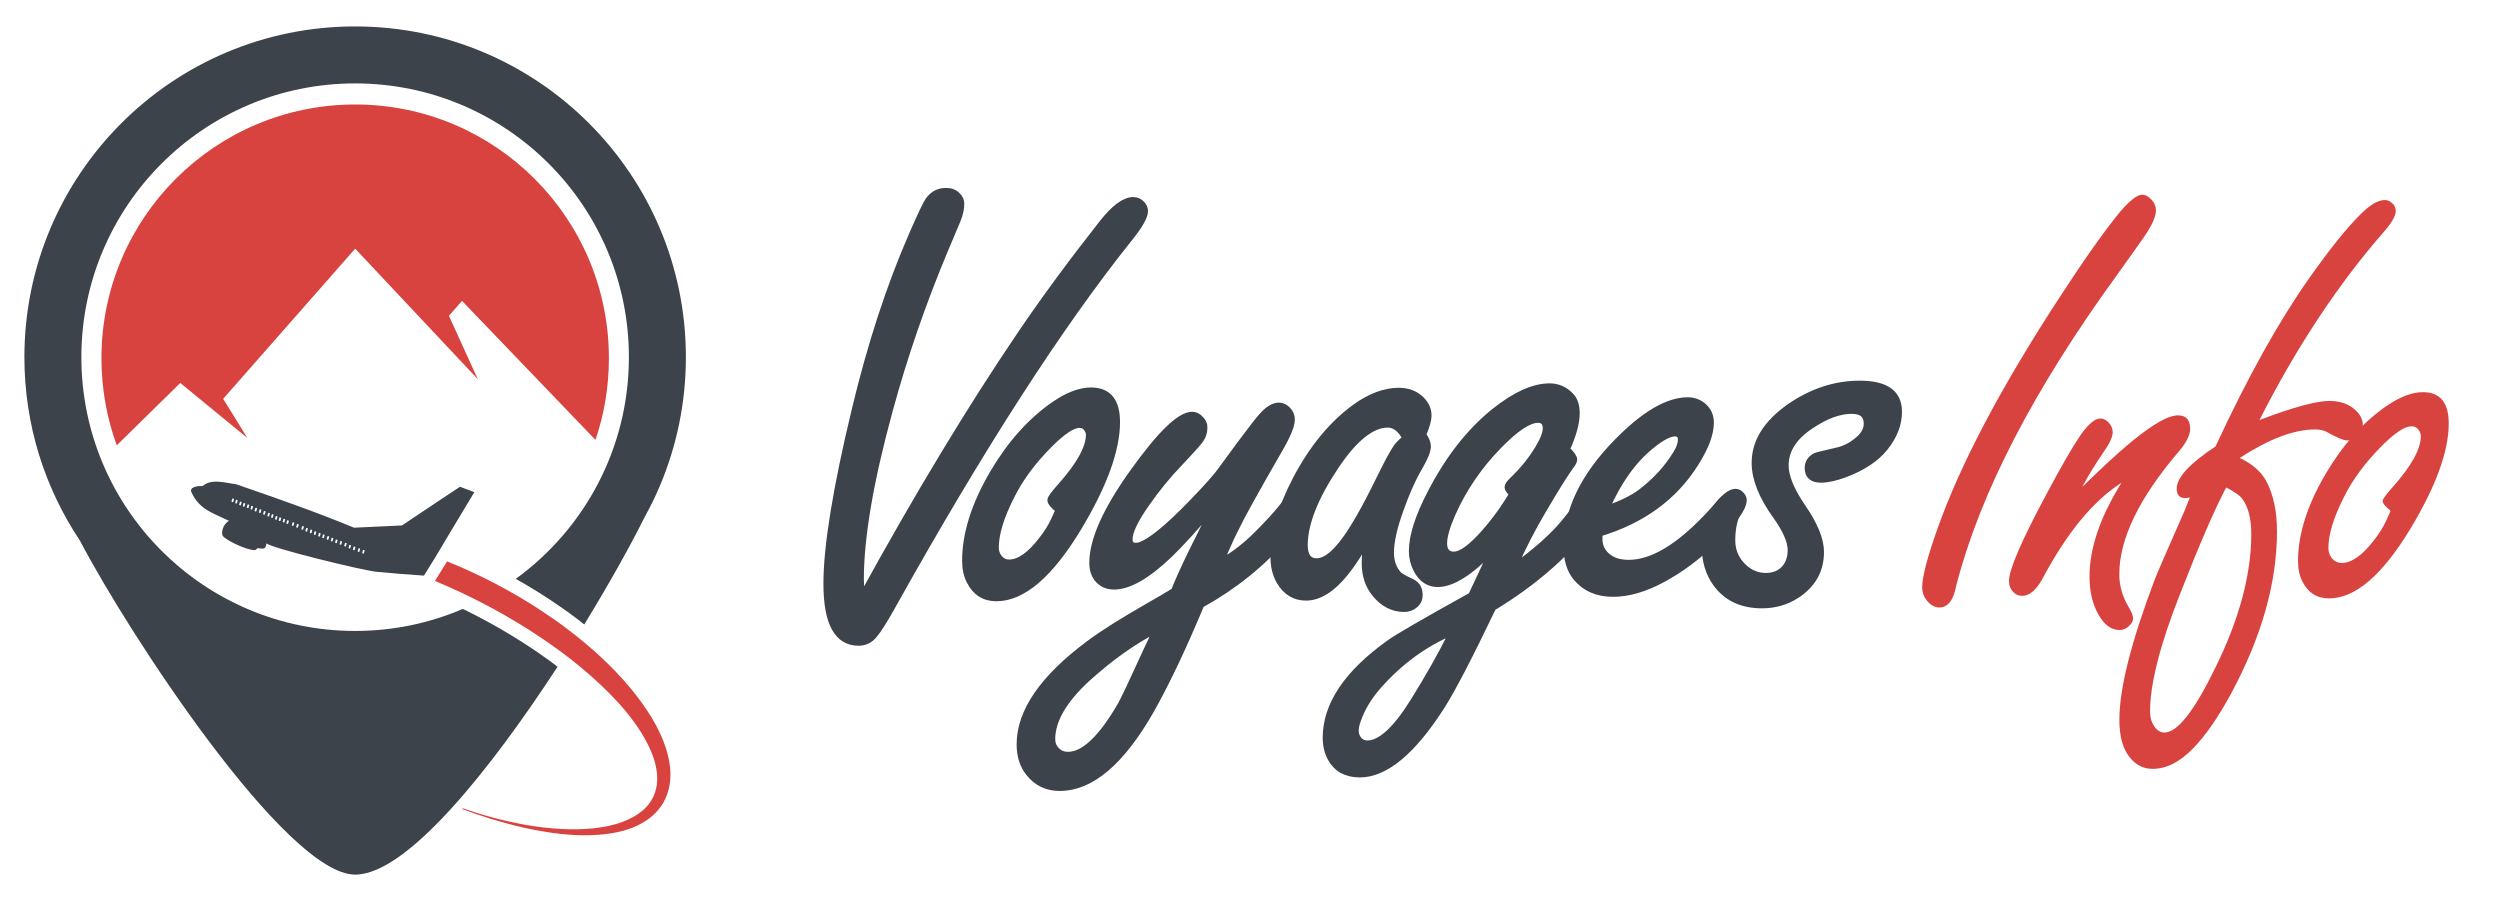 <?xml version="1.0" encoding="utf-8"?>
<!-- Generator: Adobe Illustrator 16.0.0, SVG Export Plug-In . SVG Version: 6.00 Build 0)  -->
<!DOCTYPE svg PUBLIC "-//W3C//DTD SVG 1.1//EN" "http://www.w3.org/Graphics/SVG/1.1/DTD/svg11.dtd">
<svg version="1.1" id="Calque_1" xmlns="http://www.w3.org/2000/svg" xmlns:xlink="http://www.w3.org/1999/xlink" x="0px" y="0px"
	 width="207.5px" height="75.25px" viewBox="0 0 207.5 75.25" enable-background="new 0 0 207.5 75.25" xml:space="preserve">
<path fill="#D9433F" d="M14.962,31.787l5.573,4.568l-2.011-3.253L29.48,20.638l10.181,10.839l-2.4-5.265l1.085-1.24l11.079,11.542
	c0.723-2.128,1.114-4.408,1.114-6.78c0-11.631-9.428-21.061-21.06-21.061c-11.63,0-21.059,9.43-21.059,21.061
	c0,2.539,0.448,4.972,1.272,7.228L14.962,31.787z"/>
<path fill="#3C434B" d="M45.098,54.476l-0.435-0.31l-0.437-0.294c-0.282-0.192-0.563-0.374-0.861-0.563l-0.02-0.012
	c-0.566-0.361-1.177-0.73-1.812-1.105c-0.195-0.109-0.391-0.221-0.587-0.329c-0.108-0.063-0.218-0.122-0.325-0.181l-0.956-0.513
	l-0.937-0.48c-0.103-0.048-0.206-0.099-0.31-0.149c-2.744,1.176-5.767,1.828-8.942,1.828c-12.549,0-22.722-10.174-22.722-22.721
	c0-12.549,10.173-22.724,22.722-22.724s22.723,10.174,22.723,22.724c0,7.567-3.702,14.27-9.391,18.398
	c0.064,0.037,0.128,0.073,0.193,0.11c0.225,0.129,0.45,0.257,0.671,0.386c0.802,0.475,1.412,0.854,1.974,1.232
	c0.291,0.192,0.627,0.417,0.959,0.65l0.474,0.334l0.454,0.336c0.331,0.242,0.654,0.493,0.961,0.738
	c2.102-3.432,3.861-6.598,4.983-8.856c0.486-0.879,0.93-1.779,1.321-2.712c0.002-0.006,0.007-0.015,0.007-0.015h-0.002
	c1.368-3.262,2.126-6.843,2.126-10.602c0-15.163-12.292-27.453-27.452-27.453c-15.159,0-27.451,12.291-27.451,27.453
	c0,5.625,1.694,10.853,4.599,15.208c4.033,7.717,17.117,27.739,22.853,27.739c4.303,0,11.264-8.758,16.8-17.256
	C45.854,55.014,45.47,54.731,45.098,54.476z"/>
<path fill="#D9433F" d="M54.368,60.049c-0.352-0.636-0.756-1.242-1.184-1.837c-0.429-0.592-0.896-1.157-1.38-1.712
	c-0.493-0.544-1.002-1.08-1.539-1.591c-0.265-0.262-0.541-0.507-0.813-0.761c-0.277-0.251-0.563-0.49-0.844-0.732
	c-0.574-0.475-1.157-0.947-1.76-1.391l-0.453-0.332l-0.462-0.325c-0.306-0.217-0.618-0.426-0.932-0.634
	c-0.625-0.42-1.268-0.813-1.917-1.198c-0.325-0.189-0.66-0.376-0.991-0.564l-0.976-0.529l-1.02-0.516
	c-0.341-0.159-0.68-0.326-1.022-0.483c-0.345-0.154-0.684-0.318-1.032-0.462c-0.312-0.127-0.622-0.265-0.936-0.384l-1.006,1.621
	c0.061,0.028,0.124,0.052,0.186,0.079c0.665,0.279,1.324,0.577,1.981,0.88c0.329,0.154,0.653,0.315,0.978,0.473l0.959,0.489
	l0.977,0.524c0.313,0.175,0.626,0.344,0.939,0.531c0.625,0.364,1.244,0.737,1.851,1.123c0.305,0.197,0.608,0.39,0.905,0.595
	l0.446,0.3l0.44,0.31c0.587,0.409,1.159,0.838,1.721,1.276c1.112,0.883,2.174,1.811,3.144,2.798c0.481,0.496,0.95,0.998,1.378,1.525
	c0.424,0.527,0.829,1.063,1.179,1.624c0.349,0.562,0.656,1.134,0.896,1.723c0.238,0.583,0.406,1.187,0.454,1.781
	c0.051,0.595-0.021,1.177-0.236,1.703l-0.039,0.099l-0.021,0.046l-0.01,0.027c-0.001,0.006,0,0.003,0.003-0.003
	c0,0.003,0,0-0.002,0.006l-0.119,0.212l-0.059,0.104l-0.029,0.054l-0.031,0.04l-0.116,0.157l-0.056,0.082
	c-0.021,0.025-0.047,0.053-0.07,0.082l-0.144,0.157c-0.024,0.025-0.047,0.056-0.072,0.082l-0.08,0.07l-0.162,0.142
	c-0.442,0.371-0.966,0.65-1.514,0.863l-0.206,0.081l-0.209,0.067c-0.141,0.045-0.279,0.094-0.423,0.123
	c-0.143,0.037-0.284,0.076-0.427,0.107c-0.145,0.029-0.287,0.057-0.431,0.085c-0.574,0.093-1.148,0.157-1.718,0.175
	c-0.142,0.006-0.282,0.015-0.423,0.018c-0.142,0-0.282,0-0.421,0c-0.28,0.003-0.558-0.015-0.833-0.021
	c-1.097-0.053-2.15-0.181-3.141-0.361c-0.992-0.181-1.925-0.394-2.792-0.633c-0.843-0.229-1.625-0.478-2.344-0.726
	c-0.019,0.02-0.038,0.037-0.055,0.062c0.723,0.269,1.509,0.539,2.358,0.807c1.728,0.522,3.712,1.032,5.944,1.269
	c0.279,0.023,0.561,0.058,0.847,0.067c0.144,0.009,0.288,0.018,0.431,0.023c0.146,0.009,0.292,0.006,0.438,0.009
	c0.586,0.011,1.187-0.021,1.796-0.085c0.153-0.021,0.305-0.039,0.46-0.059c0.153-0.026,0.308-0.055,0.463-0.082
	c0.155-0.022,0.308-0.07,0.463-0.104l0.232-0.059l0.232-0.072c0.616-0.193,1.234-0.47,1.796-0.881
	c0.282-0.207,0.542-0.435,0.785-0.723l0.181-0.225l0.044-0.055l0.034-0.051l0.067-0.102l0.132-0.205
	c-0.007,0.014,0.029-0.046,0.03-0.054l0.015-0.03l0.031-0.061l0.061-0.123c0.325-0.664,0.466-1.419,0.453-2.16
	c-0.013-0.736-0.167-1.463-0.394-2.157C55.026,61.35,54.719,60.688,54.368,60.049z"/>
<path fill-rule="evenodd" clip-rule="evenodd" fill="#3C434B" d="M39.37,40.849c-0.418-0.152-0.749-0.282-1.192-0.449
	c-1.581,1.064-3.232,2.137-4.813,3.212c-1.324,0.059-2.649,0.126-3.977,0.187c-3.227-1.335-6.49-2.466-9.788-3.606
	c-1.495-0.251-2.101-0.381-2.801,0.152c-0.337-0.026-0.626,0.034-0.859,0.172c-0.123,0.164-0.095,0.175-0.049,0.338
	c0.66,1.492,1.942,1.775,3.116,2.376c-0.522,0.271-0.687,1.056-0.498,1.265c0.19,0.281,1.729,1.097,2.595,1.167
	c0.091,0.025,0.216-0.103,0.25-0.161c0.174,0.012,0.208,0.018,0.388,0.03c0.102,0.015,0.193-0.013,0.258-0.079
	c0.06-0.075,0.101-0.193,0.106-0.353c0.578,0.435,7.847,2.212,9.128,2.358c1.313,0.124,2.63,0.233,3.954,0.317l0.938-1.513h-0.001
	C37.213,44.426,38.301,42.639,39.37,40.849z M19.42,41.438l-0.057,0.213c-0.006,0.021-0.027,0.035-0.049,0.026l-0.068-0.016
	c-0.019-0.003-0.032-0.031-0.027-0.046l0.057-0.213c0.007-0.018,0.027-0.035,0.05-0.026l0.068,0.015
	C19.411,41.399,19.427,41.421,19.42,41.438z M19.723,41.554l-0.055,0.205c-0.007,0.025-0.028,0.034-0.052,0.028l-0.066-0.014
	c-0.02-0.003-0.033-0.024-0.026-0.048l0.054-0.209c0.006-0.024,0.027-0.036,0.051-0.03l0.067,0.016
	C19.715,41.508,19.729,41.531,19.723,41.554z M19.996,41.912c-0.005,0.019-0.027,0.033-0.047,0.033l-0.068-0.018
	c-0.021-0.007-0.037-0.03-0.029-0.053l0.055-0.203c0.007-0.024,0.032-0.036,0.052-0.033l0.067,0.017
	c0.022,0.006,0.032,0.027,0.028,0.048L19.996,41.912z M20.301,42.021c-0.007,0.025-0.028,0.037-0.049,0.034l-0.066-0.018
	c-0.022-0.006-0.039-0.03-0.031-0.047l0.056-0.212c0.006-0.021,0.031-0.033,0.051-0.027l0.066,0.019
	c0.024,0.003,0.034,0.022,0.027,0.043L20.301,42.021z M20.687,41.931l-0.055,0.209c-0.005,0.018-0.028,0.035-0.052,0.029
	l-0.067-0.015c-0.023-0.006-0.034-0.025-0.026-0.049l0.055-0.208c0.007-0.022,0.026-0.034,0.049-0.031l0.069,0.018
	C20.679,41.89,20.693,41.909,20.687,41.931z M20.996,42.056l-0.056,0.203c-0.006,0.024-0.027,0.036-0.051,0.033l-0.066-0.015
	c-0.019-0.01-0.035-0.029-0.028-0.05l0.056-0.209c0.006-0.019,0.026-0.033,0.052-0.03l0.066,0.018
	C20.987,42.008,21.003,42.032,20.996,42.056z M21.334,42.216l-0.055,0.21c-0.009,0.021-0.028,0.032-0.052,0.029l-0.066-0.019
	c-0.019-0.003-0.035-0.025-0.027-0.049l0.055-0.207c0.007-0.023,0.027-0.032,0.052-0.032l0.066,0.018
	C21.326,42.175,21.341,42.193,21.334,42.216z M21.689,42.338l-0.054,0.208c-0.007,0.022-0.032,0.034-0.052,0.028l-0.066-0.014
	c-0.024-0.006-0.034-0.023-0.027-0.051l0.055-0.206c0.006-0.023,0.028-0.036,0.047-0.032l0.066,0.018
	C21.681,42.295,21.696,42.314,21.689,42.338z M22.042,42.481l-0.057,0.209c-0.006,0.027-0.027,0.039-0.051,0.033l-0.067-0.015
	c-0.02-0.009-0.034-0.033-0.026-0.053l0.054-0.207c0.008-0.023,0.028-0.032,0.052-0.032l0.067,0.017
	C22.033,42.439,22.049,42.464,22.042,42.481z M22.398,42.633l-0.057,0.21c-0.006,0.02-0.028,0.035-0.051,0.029l-0.067-0.019
	c-0.02-0.003-0.035-0.022-0.028-0.046l0.056-0.207c0.007-0.023,0.029-0.038,0.052-0.029l0.066,0.015
	C22.389,42.592,22.403,42.616,22.398,42.633z M22.701,42.746l-0.056,0.207c-0.007,0.024-0.028,0.035-0.052,0.029l-0.066-0.014
	c-0.019-0.006-0.034-0.03-0.028-0.048l0.058-0.209c0.005-0.021,0.026-0.036,0.051-0.033l0.066,0.019
	C22.692,42.703,22.708,42.724,22.701,42.746z M22.973,43.104c-0.003,0.027-0.027,0.036-0.047,0.033l-0.066-0.016
	c-0.023-0.009-0.034-0.028-0.031-0.052l0.055-0.208c0.007-0.02,0.03-0.031,0.05-0.028l0.068,0.014
	c0.024,0.009,0.033,0.027,0.031,0.054L22.973,43.104z M23.276,43.223c-0.001,0.02-0.027,0.031-0.046,0.025l-0.066-0.018
	c-0.023-0.006-0.035-0.027-0.032-0.047l0.06-0.206c0.002-0.024,0.028-0.039,0.046-0.033l0.067,0.019
	c0.024,0.003,0.034,0.028,0.032,0.046L23.276,43.223z M23.664,43.129l-0.055,0.209c-0.008,0.018-0.028,0.029-0.051,0.026
	l-0.067-0.015c-0.02-0.006-0.034-0.028-0.027-0.053l0.056-0.203c0.006-0.023,0.026-0.035,0.051-0.032l0.067,0.018
	C23.656,43.085,23.672,43.104,23.664,43.129z M23.974,43.251l-0.055,0.203c-0.008,0.024-0.028,0.042-0.048,0.033l-0.069-0.019
	c-0.021-0.006-0.035-0.025-0.029-0.046l0.056-0.214c0.005-0.017,0.027-0.031,0.051-0.022l0.066,0.017
	C23.966,43.203,23.981,43.228,23.974,43.251z M24.421,43.417l-0.054,0.204c-0.008,0.027-0.028,0.035-0.053,0.029l-0.068-0.016
	c-0.019-0.003-0.033-0.025-0.026-0.049l0.056-0.207c0.006-0.023,0.025-0.035,0.051-0.029l0.066,0.015
	C24.413,43.37,24.428,43.392,24.421,43.417z M24.732,43.767c-0.003,0.018-0.027,0.032-0.049,0.029l-0.066-0.015
	c-0.023-0.009-0.034-0.028-0.03-0.052l0.058-0.208c0.003-0.022,0.028-0.034,0.048-0.031l0.067,0.021
	c0.024,0.003,0.035,0.022,0.032,0.047L24.732,43.767z M25.219,43.732l-0.056,0.206c-0.008,0.023-0.027,0.035-0.051,0.032
	l-0.068-0.018c-0.019-0.006-0.033-0.025-0.028-0.046l0.057-0.211c0.006-0.02,0.028-0.034,0.051-0.028l0.067,0.015
	C25.211,43.688,25.226,43.711,25.219,43.732z M25.551,43.883l-0.056,0.214c-0.006,0.02-0.028,0.034-0.051,0.025l-0.067-0.014
	c-0.02-0.003-0.032-0.029-0.028-0.048l0.057-0.212c0.006-0.018,0.027-0.031,0.05-0.022l0.067,0.014
	C25.542,43.84,25.558,43.863,25.551,43.883z M25.912,44.018l-0.056,0.212c-0.006,0.019-0.027,0.033-0.051,0.027l-0.066-0.014
	c-0.024-0.011-0.035-0.027-0.028-0.054l0.056-0.203c0.008-0.024,0.029-0.039,0.047-0.033l0.067,0.018
	C25.904,43.977,25.918,43.998,25.912,44.018z M26.189,44.367c-0.003,0.026-0.029,0.04-0.049,0.032l-0.065-0.018
	c-0.023-0.003-0.034-0.022-0.032-0.046l0.06-0.211c0.003-0.017,0.028-0.034,0.047-0.025l0.066,0.017
	c0.024,0.003,0.036,0.023,0.032,0.048L26.189,44.367z M26.607,44.3l-0.055,0.205c-0.007,0.026-0.028,0.034-0.047,0.032l-0.072-0.018
	c-0.018-0.006-0.034-0.027-0.026-0.051l0.055-0.206c0.008-0.02,0.027-0.033,0.053-0.03l0.065,0.016
	C26.6,44.257,26.613,44.274,26.607,44.3z M26.944,44.424l-0.055,0.212c-0.007,0.017-0.032,0.031-0.052,0.022l-0.066-0.014
	c-0.025-0.003-0.035-0.026-0.028-0.046l0.056-0.211c0.006-0.021,0.027-0.034,0.047-0.028l0.066,0.017
	C26.937,44.379,26.949,44.402,26.944,44.424z M27.32,44.565l-0.057,0.205c-0.006,0.022-0.025,0.037-0.051,0.031l-0.067-0.018
	c-0.019-0.005-0.034-0.022-0.028-0.047l0.057-0.209c0.004-0.021,0.027-0.036,0.052-0.033l0.067,0.019
	C27.311,44.52,27.326,44.539,27.32,44.565z M27.605,44.909c0,0.021-0.026,0.036-0.045,0.03l-0.067-0.019
	c-0.026-0.003-0.035-0.023-0.032-0.049l0.059-0.205c0.003-0.025,0.029-0.037,0.048-0.031l0.067,0.017
	c0.023,0.006,0.034,0.03,0.033,0.048L27.605,44.909z M27.96,45.05c-0.006,0.02-0.029,0.034-0.049,0.031l-0.066-0.015
	c-0.024-0.005-0.038-0.031-0.032-0.051l0.058-0.208c0.005-0.021,0.03-0.034,0.049-0.028l0.066,0.017
	c0.025,0.006,0.034,0.026,0.03,0.046L27.96,45.05z M28.386,44.971l-0.057,0.212c-0.007,0.021-0.028,0.033-0.052,0.024l-0.067-0.008
	c-0.019-0.006-0.033-0.03-0.026-0.054l0.054-0.203c0.007-0.024,0.029-0.042,0.053-0.033l0.066,0.019
	C28.375,44.934,28.391,44.954,28.386,44.971z M28.714,45.329c-0.002,0.023-0.027,0.036-0.047,0.03l-0.066-0.019
	c-0.024-0.003-0.035-0.023-0.031-0.046l0.059-0.205c0.003-0.023,0.029-0.04,0.048-0.031l0.066,0.017
	c0.022,0.006,0.035,0.027,0.032,0.048L28.714,45.329z M29.132,45.292l-0.055,0.203c-0.009,0.023-0.029,0.039-0.048,0.036
	l-0.07-0.021c-0.02-0.003-0.035-0.025-0.029-0.043l0.057-0.214c0.006-0.02,0.027-0.034,0.05-0.025l0.066,0.015
	C29.125,45.244,29.14,45.268,29.132,45.292z M29.495,45.428l-0.056,0.205c-0.006,0.026-0.027,0.035-0.051,0.032l-0.067-0.018
	c-0.02-0.003-0.032-0.023-0.026-0.05l0.055-0.207c0.006-0.022,0.027-0.031,0.051-0.028l0.068,0.015
	C29.488,45.382,29.502,45.405,29.495,45.428z M29.829,45.78c-0.002,0.024-0.027,0.036-0.045,0.033l-0.067-0.02
	c-0.024,0-0.033-0.027-0.032-0.048l0.061-0.206c0.001-0.021,0.027-0.036,0.045-0.03l0.068,0.018
	c0.024,0.004,0.035,0.027,0.032,0.047L29.829,45.78z M30.264,45.715l-0.055,0.206c-0.007,0.023-0.028,0.036-0.051,0.029
	l-0.068-0.015c-0.019-0.006-0.033-0.025-0.027-0.043l0.056-0.214c0.007-0.02,0.026-0.034,0.051-0.031l0.067,0.018
	C30.257,45.67,30.271,45.69,30.264,45.715z"/>
<g>
	<path fill="#3C434B" stroke="#3C434B" stroke-width="0.5" stroke-miterlimit="10" d="M71.503,49.575
		c4.612-8.404,9.023-15.707,13.234-21.909c1.957-2.882,4.201-5.931,6.734-9.146c0.996-1.275,1.861-1.914,2.595-1.914
		c0.297,0,0.55,0.123,0.76,0.368c0.14,0.174,0.209,0.358,0.209,0.55c0,0.455-0.445,1.232-1.336,2.333
		c-5.783,7.233-12.325,17.392-19.628,30.477c-0.664,1.188-1.162,1.974-1.494,2.359c-0.35,0.437-0.786,0.654-1.31,0.654
		c-1.782,0-2.673-1.633-2.673-4.9c0-3.109,0.786-7.931,2.358-14.465c1.293-5.399,2.874-10.238,4.744-14.519
		c0.698-1.607,1.153-2.559,1.363-2.857c0.366-0.506,0.855-0.759,1.467-0.759c0.402,0,0.717,0.123,0.943,0.367
		c0.21,0.192,0.315,0.428,0.315,0.707c0,0.42-0.104,0.883-0.315,1.39l-0.995,2.358c-1.87,4.455-3.416,8.936-4.639,13.443
		c-1.59,5.818-2.385,10.474-2.385,13.967L71.503,49.575z"/>
	<path fill="#3C434B" stroke="#3C434B" stroke-width="0.5" stroke-miterlimit="10" d="M90.563,32.41
		c1.432,0,2.149,0.874,2.149,2.621c0,2.323-1.075,5.267-3.224,8.831c-2.341,3.861-4.604,5.792-6.788,5.792
		c-1.012,0-1.755-0.473-2.227-1.415c-0.244-0.472-0.367-1.04-0.367-1.704c0-2.236,0.769-4.665,2.306-7.285
		c1.433-2.428,3.119-4.315,5.058-5.661C88.607,32.803,89.637,32.41,90.563,32.41z M87.838,42.315
		c-0.437-0.349-0.655-0.62-0.655-0.813c0-0.14,0.279-0.524,0.839-1.153c1.572-1.765,2.358-3.188,2.358-4.272
		c0-0.14-0.044-0.279-0.131-0.419c-0.14-0.262-0.358-0.393-0.655-0.393c-0.559,0-1.38,0.542-2.463,1.625
		c-1.398,1.397-2.464,2.839-3.197,4.325c-0.856,1.693-1.284,3.101-1.284,4.218c0,0.298,0.078,0.561,0.236,0.787
		c0.227,0.313,0.515,0.471,0.864,0.471c0.839,0,1.738-0.629,2.7-1.887c0.419-0.523,0.76-1.065,1.022-1.624
		C87.733,42.621,87.855,42.333,87.838,42.315z"/>
	<path fill="#3C434B" stroke="#3C434B" stroke-width="0.5" stroke-miterlimit="10" d="M100.778,41.976
		c-1.555,1.834-2.795,3.196-3.721,4.087c-1.835,1.748-3.364,2.62-4.586,2.62c-0.594,0-1.066-0.218-1.415-0.654
		c-0.263-0.35-0.394-0.786-0.394-1.312c0-1.887,1.118-4.393,3.354-7.52c2.271-3.18,3.913-4.77,4.927-4.77
		c0.279,0,0.523,0.123,0.733,0.367c0.192,0.192,0.288,0.419,0.288,0.681c0,0.385-0.101,0.721-0.301,1.009
		c-0.2,0.288-0.774,0.93-1.717,1.926c-0.996,1.031-1.913,2.149-2.752,3.355c-0.961,1.362-1.441,2.357-1.441,2.986
		c0,0.367,0.174,0.551,0.524,0.551c0.698,0,2.008-0.952,3.93-2.856c1.206-1.206,2.15-2.218,2.831-3.04
		c0.139-0.175,0.751-1.004,1.834-2.49c0.978-1.31,1.581-2.087,1.808-2.332c0.524-0.612,1.014-0.917,1.468-0.917
		c0.28,0,0.533,0.122,0.761,0.366c0.21,0.228,0.313,0.49,0.313,0.786c0,0.507-0.35,1.354-1.047,2.542
		c-0.84,1.45-1.607,2.804-2.307,4.062c-1.102,1.956-1.948,3.703-2.542,5.24c1.118-0.645,2.14-1.44,3.065-2.384
		c1.572-1.573,2.533-2.743,2.883-3.512c0.331-0.698,0.673-1.048,1.022-1.048c0.489,0,0.733,0.245,0.733,0.734
		c0,0.926-0.785,2.306-2.358,4.141c-1.887,2.2-4.211,4.071-6.971,5.608c-1.468,3.528-2.856,6.455-4.167,8.778
		c-2.446,4.28-4.97,6.42-7.574,6.42c-1.065,0-1.921-0.41-2.568-1.231c-0.506-0.629-0.76-1.424-0.76-2.386
		c0-2.725,1.913-5.511,5.739-8.358c1.118-0.839,2.777-1.887,4.979-3.145c0.89-0.506,1.589-0.918,2.096-1.232
		c0.314-0.803,0.795-1.868,1.44-3.196C99.608,44.42,100.237,43.128,100.778,41.976z M95.957,52.273
		c-1.852,0.943-3.748,2.289-5.687,4.036c-1.957,1.799-2.936,3.476-2.936,5.032c0,0.331,0.097,0.61,0.289,0.838
		c0.262,0.314,0.603,0.472,1.022,0.472c1.311,0,2.76-1.372,4.351-4.114c0.262-0.455,0.978-1.967,2.148-4.533
		C95.389,53.479,95.659,52.903,95.957,52.273z"/>
	<path fill="#3C434B" stroke="#3C434B" stroke-width="0.5" stroke-miterlimit="10" d="M113.375,44.988
		c-0.576,1.014-1.144,1.87-1.702,2.568c-1.101,1.362-2.192,2.044-3.275,2.044c-0.944,0-1.678-0.445-2.202-1.337
		c-0.332-0.575-0.499-1.258-0.499-2.043c0-1.939,0.613-4.079,1.835-6.421c1.363-2.603,3.006-4.603,4.928-6.001
		c1.258-0.908,2.472-1.362,3.643-1.362c0.732,0,1.345,0.228,1.834,0.681c0.42,0.402,0.629,0.856,0.629,1.363
		c0,0.385-0.148,0.917-0.445,1.598c0.262,0.367,0.393,0.691,0.393,0.97c0,0.366-0.245,0.969-0.733,1.808
		c-0.506,0.856-1.013,1.992-1.52,3.407c-0.543,1.502-0.813,2.708-0.813,3.615c0,0.734,0.218,1.337,0.655,1.81
		c0.121,0.122,0.479,0.322,1.074,0.602c0.437,0.21,0.655,0.577,0.655,1.101c0,0.332-0.123,0.603-0.368,0.813
		c-0.261,0.227-0.566,0.34-0.916,0.34c-0.942,0-1.757-0.419-2.438-1.258c-0.559-0.682-0.838-1.537-0.838-2.569
		C113.271,46.368,113.306,45.792,113.375,44.988z M116.651,36.367c-0.209-0.384-0.437-0.668-0.682-0.852
		c-0.244-0.183-0.507-0.274-0.785-0.274c-1.328,0-2.771,1.162-4.325,3.485c-1.712,2.568-2.567,4.744-2.567,6.525
		c0,0.438,0.082,0.771,0.249,0.996c0.165,0.229,0.414,0.341,0.746,0.341c0.839,0,1.817-0.891,2.936-2.673
		c0.629-0.979,1.405-2.42,2.333-4.324c0.61-1.24,1.057-2.061,1.336-2.463C116.031,36.917,116.285,36.664,116.651,36.367z"/>
	<path fill="#3C434B" stroke="#3C434B" stroke-width="0.5" stroke-miterlimit="10" d="M125.678,47.06
		c1.869-1.363,3.258-2.604,4.167-3.723c1.345-1.623,2.298-2.943,2.856-3.957c0.279-0.454,0.567-0.681,0.864-0.681
		c0.42,0,0.629,0.201,0.629,0.603c0,0.471-0.331,1.258-0.995,2.359c-2.062,3.354-5.154,6.28-9.277,8.778
		c-1.922,4.019-3.337,6.743-4.245,8.176c-2.41,3.773-4.682,5.66-6.813,5.66c-1.118,0-1.922-0.436-2.411-1.31
		c-0.279-0.508-0.419-1.084-0.419-1.729c0-2.743,1.765-5.373,5.293-7.889c0.561-0.419,2.822-1.729,6.788-3.931
		c0.769-1.625,1.362-2.899,1.781-3.826c-1.834,1.922-3.354,2.883-4.56,2.883c-0.751,0-1.337-0.384-1.756-1.153
		c-0.262-0.506-0.393-1.03-0.393-1.572c0-1.258,0.515-2.874,1.546-4.848c1.468-2.847,3.232-5.101,5.294-6.761
		c1.729-1.38,3.259-2.07,4.585-2.07c0.682,0,1.268,0.253,1.756,0.76c0.332,0.332,0.498,0.821,0.498,1.468
		c0,0.803-0.271,1.799-0.812,2.987c0.402,0.384,0.603,0.672,0.603,0.864c0,0.123-0.088,0.298-0.263,0.524
		c-0.472,0.646-1.231,1.861-2.279,3.643C127.188,43.87,126.377,45.451,125.678,47.06z M120.542,52.457
		c-2.306,0.978-4.341,2.464-6.105,4.455c-0.822,0.926-1.407,1.904-1.757,2.935c-0.104,0.314-0.157,0.577-0.157,0.787
		c0,0.227,0.053,0.428,0.157,0.603c0.192,0.314,0.463,0.471,0.813,0.471c1.083,0,2.35-1.161,3.8-3.484
		C118.55,56.213,119.633,54.292,120.542,52.457z M125.495,41.005c-0.245-0.262-0.367-0.445-0.367-0.55
		c0-0.158,0.131-0.358,0.393-0.603c0.873-0.838,1.581-1.712,2.123-2.621c0.437-0.716,0.655-1.275,0.655-1.677
		c0-0.472-0.219-0.708-0.655-0.708c-0.752,0-1.826,0.716-3.224,2.149c-1.66,1.694-2.952,3.59-3.878,5.687
		c-0.455,1.048-0.682,1.852-0.682,2.411c0,0.313,0.069,0.551,0.21,0.707c0.14,0.157,0.341,0.235,0.602,0.235
		c0.612,0,1.469-0.629,2.569-1.887c0.698-0.803,1.292-1.589,1.781-2.358C125.354,41.284,125.512,41.023,125.495,41.005z"/>
	<path fill="#3C434B" stroke="#3C434B" stroke-width="0.5" stroke-miterlimit="10" d="M132.755,44.281v0.471
		c0,0.386,0.096,0.717,0.287,0.996c0.438,0.646,1.154,0.969,2.149,0.969c2.184,0,4.708-1.676,7.573-5.03
		c0.507-0.577,0.935-0.865,1.284-0.865c0.193,0,0.368,0.096,0.525,0.288c0.104,0.14,0.156,0.271,0.156,0.393
		c0,0.681-0.839,1.834-2.516,3.459c-1.311,1.275-2.708,2.315-4.192,3.118c-1.485,0.804-2.866,1.206-4.142,1.206
		c-1.311,0-2.341-0.454-3.092-1.363c-0.507-0.629-0.76-1.484-0.76-2.567c0-2.953,1.39-5.844,4.167-8.674
		c2.253-2.306,4.218-3.459,5.896-3.459c0.454,0,0.865,0.14,1.232,0.419c0.454,0.367,0.681,0.848,0.681,1.441
		c0,0.926-0.428,2.062-1.284,3.407C138.956,41.284,136.301,43.215,132.755,44.281z M133.331,42.236
		c1.223-0.419,2.184-0.89,2.882-1.415c1.224-0.943,2.193-2.009,2.909-3.197c0.263-0.419,0.393-0.794,0.393-1.127
		c0-0.349-0.165-0.524-0.497-0.524c-0.454,0-1.101,0.34-1.939,1.022C135.576,38.201,134.326,39.948,133.331,42.236z"/>
	<path fill="#3C434B" stroke="#3C434B" stroke-width="0.5" stroke-miterlimit="10" d="M154.364,31.846
		c1.083,0,1.896,0.193,2.437,0.577c0.542,0.384,0.813,0.97,0.813,1.755c0,1.031-0.386,2.027-1.153,2.987
		c-0.733,0.909-1.834,1.643-3.303,2.202c-0.804,0.297-1.477,0.445-2.018,0.445c-0.733,0-1.101-0.323-1.101-0.969
		c0-0.437,0.21-0.769,0.629-0.996c0.104-0.053,0.699-0.201,1.782-0.446c0.646-0.14,1.24-0.446,1.781-0.917
		c0.472-0.402,0.708-0.838,0.708-1.31c0-0.367-0.104-0.638-0.313-0.813c-0.21-0.174-0.525-0.262-0.943-0.262
		c-1.015,0-2.133,0.411-3.355,1.232c-1.415,0.926-2.122,2.027-2.122,3.302c0,0.908,0.463,2.044,1.389,3.406
		c1.03,1.484,1.546,2.743,1.546,3.773c0,1.538-0.681,2.743-2.044,3.616c-0.839,0.542-1.791,0.813-2.856,0.813
		c-1.676,0-2.952-0.603-3.826-1.808c-0.611-0.855-0.917-1.869-0.917-3.041c0-1.361,0.35-2.506,1.048-3.432
		c0.455-0.612,0.926-0.917,1.416-0.917c0.437,0,0.655,0.174,0.655,0.524c0,0.14-0.079,0.35-0.237,0.629
		c-0.401,0.751-0.603,1.634-0.603,2.646c0,0.856,0.307,1.582,0.918,2.176c0.541,0.524,1.162,0.786,1.86,0.786
		c0.683,0,1.214-0.227,1.599-0.682c0.314-0.384,0.472-0.873,0.472-1.467c0-0.734-0.419-1.687-1.258-2.857
		c-1.153-1.606-1.73-3.066-1.73-4.376c0-1.747,0.953-3.292,2.858-4.639C150.346,32.492,152.303,31.846,154.364,31.846z"/>
	<path fill="#D9433F" d="M177.8,16.163c0.277,0,0.546,0.147,0.807,0.442c0.225,0.26,0.337,0.546,0.337,0.858
		c0,0.434-0.233,1.023-0.701,1.769c-0.226,0.364-1.076,1.57-2.549,3.616c-6.902,9.503-11.342,18.078-13.318,25.725
		c-0.226,1.231-0.694,1.847-1.404,1.847c-0.382,0-0.721-0.182-1.016-0.546c-0.277-0.329-0.415-0.703-0.415-1.119
		c0-0.867,0.415-2.47,1.248-4.812c1.908-5.411,5.323-11.879,10.249-19.405c2.011-3.086,3.65-5.401,4.916-6.945
		C176.768,16.64,177.383,16.163,177.8,16.163z"/>
	<path fill="#D9433F" d="M172.833,40.406c0.226-0.208,0.442-0.417,0.65-0.625c3.624-3.538,6.053-5.307,7.283-5.307
		c0.677,0,1.015,0.374,1.015,1.119c0,0.52-0.303,1.136-0.91,1.847c-3.312,3.867-4.969,7.274-4.969,10.223
		c0,0.954,0.261,1.863,0.78,2.73c0.243,0.4,0.364,0.711,0.364,0.937c0,0.209-0.104,0.407-0.312,0.6
		c-0.226,0.242-0.494,0.363-0.807,0.363c-0.711,0-1.309-0.451-1.794-1.353c-0.469-0.85-0.703-1.882-0.703-3.096
		c0-2.342,0.885-4.934,2.653-7.777c-2.357,1.509-4.552,4.179-6.581,8.012c-0.521,0.919-1.074,1.378-1.665,1.378
		c-0.294,0-0.537-0.104-0.729-0.312c-0.242-0.242-0.363-0.555-0.363-0.937c0-0.937,1.066-3.391,3.199-7.361
		c1.145-2.15,2.046-3.711,2.705-4.683c0.659-0.953,1.223-1.431,1.691-1.431c0.225,0,0.441,0.104,0.65,0.312
		c0.242,0.244,0.364,0.521,0.364,0.833c0,0.382-0.252,0.928-0.756,1.639C173.874,38.576,173.285,39.539,172.833,40.406z"/>
	<path fill="#D9433F" d="M183.89,37.05c2.654-5.723,5.247-10.379,7.778-13.969c1.717-2.427,3.139-4.196,4.266-5.306
		c0.78-0.781,1.448-1.171,2.004-1.171c0.207,0,0.39,0.069,0.545,0.208c0.243,0.174,0.364,0.408,0.364,0.703
		c0,0.381-0.303,0.928-0.909,1.639c-3.833,4.37-7.301,9.607-10.405,15.711c2.775-1.058,4.708-1.587,5.801-1.587
		c0.797,0,1.456,0.2,1.977,0.598c0.537,0.416,0.807,0.894,0.807,1.431c0,0.278-0.097,0.529-0.286,0.754
		c-0.261,0.33-0.599,0.495-1.016,0.495c-0.295,0-0.874-0.243-1.741-0.728c-0.244-0.122-0.557-0.183-0.937-0.183
		c-1.734,0-3.816,0.79-6.243,2.367c1.041,0.485,1.777,1.127,2.211,1.924c0.59,1.127,0.885,2.515,0.885,4.163
		c0,4.248-1.267,8.73-3.798,13.447c-1.092,2.012-2.151,3.538-3.174,4.578c-1.093,1.128-2.211,1.691-3.355,1.691
		c-0.867,0-1.568-0.417-2.107-1.249c-0.433-0.694-0.649-1.639-0.649-2.836c0-2.565,0.971-6.424,2.914-11.574
		c0.243-0.625,0.936-2.229,2.08-4.812c0.294-0.642,0.581-1.327,0.858-2.056c-0.14,0.035-0.27,0.051-0.391,0.051
		c-0.468,0-0.702-0.259-0.702-0.779C180.665,39.643,181.74,38.472,183.89,37.05z M184.774,40.458
		c-0.971,1.838-2.254,4.803-3.85,8.896c-1.647,4.18-2.471,7.422-2.471,9.729c0,0.45,0.113,0.849,0.339,1.196
		c0.243,0.347,0.528,0.521,0.857,0.521c1.076,0,2.488-1.804,4.239-5.41c1.978-4.023,2.967-7.709,2.967-11.056
		c0-1.301-0.252-2.28-0.755-2.939C185.911,41.134,185.469,40.822,184.774,40.458z"/>
	<path fill="#D9433F" d="M201.112,32.55c1.422,0,2.133,0.867,2.133,2.601c0,2.306-1.066,5.228-3.199,8.766
		c-2.324,3.833-4.569,5.749-6.737,5.749c-1.006,0-1.742-0.469-2.211-1.404c-0.242-0.469-0.363-1.032-0.363-1.691
		c0-2.22,0.763-4.63,2.288-7.231c1.422-2.41,3.095-4.283,5.021-5.618C199.17,32.94,200.193,32.55,201.112,32.55z M198.407,42.383
		c-0.434-0.348-0.651-0.615-0.651-0.807c0-0.14,0.278-0.52,0.833-1.145c1.561-1.751,2.341-3.165,2.341-4.24
		c0-0.139-0.043-0.277-0.129-0.417c-0.141-0.26-0.356-0.39-0.651-0.39c-0.555,0-1.369,0.537-2.445,1.612
		c-1.388,1.387-2.445,2.818-3.173,4.292c-0.851,1.682-1.274,3.078-1.274,4.188c0,0.295,0.077,0.556,0.233,0.781
		c0.227,0.312,0.512,0.468,0.859,0.468c0.832,0,1.725-0.625,2.679-1.873c0.416-0.521,0.755-1.058,1.015-1.613
		C198.304,42.686,198.425,42.399,198.407,42.383z"/>
</g>
</svg>
